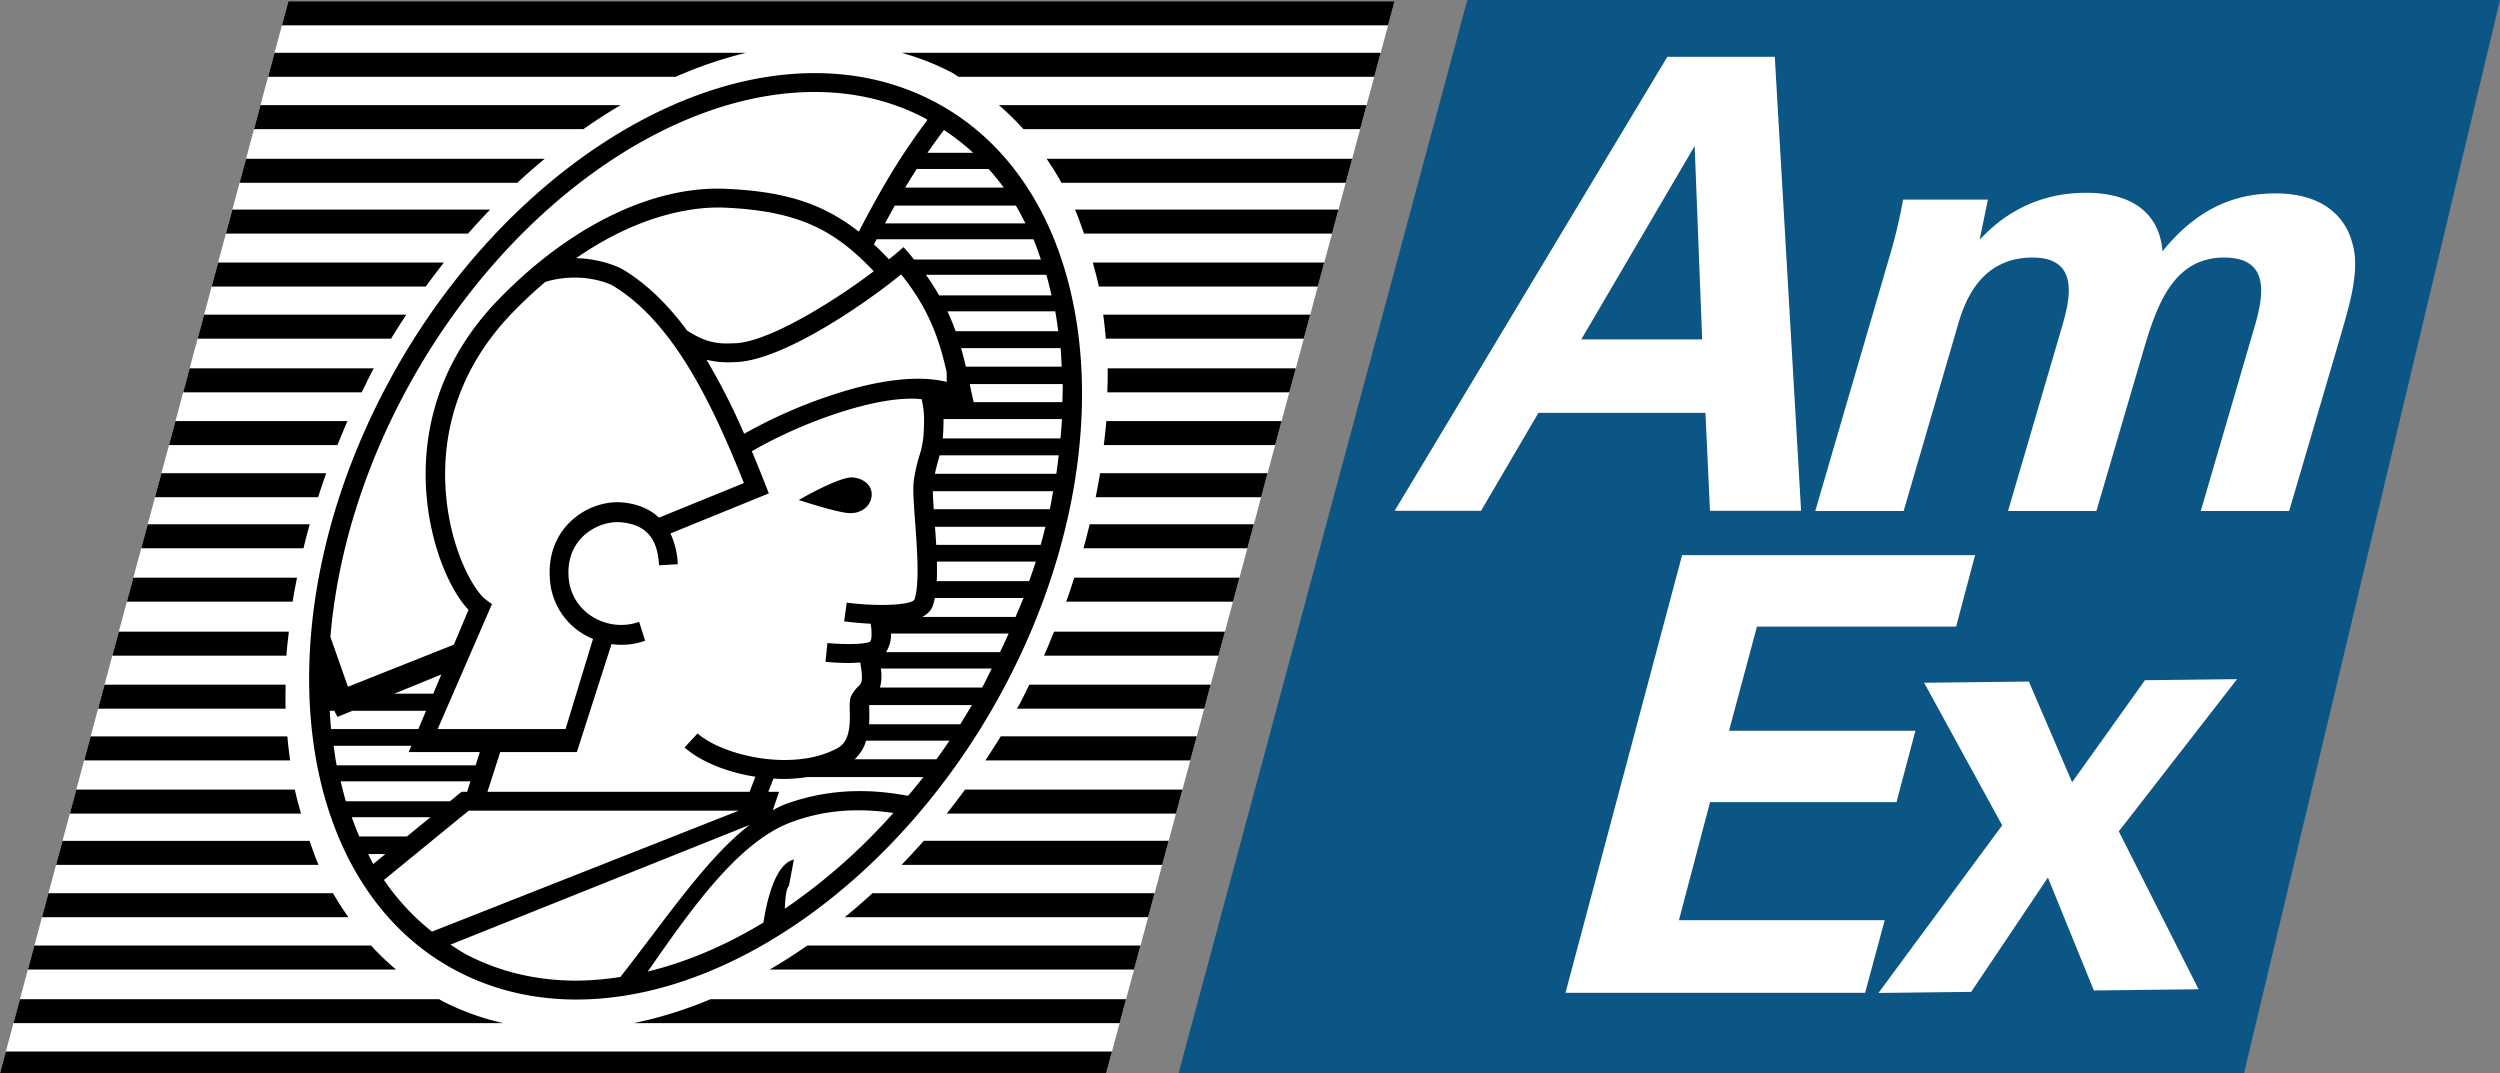 <svg xmlns="http://www.w3.org/2000/svg" width="1250" height="536.624" viewBox="0 0 1250 536.624"><rect x="0" y="0" width="1250" height="536.624" fill="#808080" stroke="none"/><defs><style>.cls-1{fill:#fff;}.cls-2{fill:#0b5684;}</style></defs><title>American-Express-v1-1994</title><g id="American_Express_v1_1994"><path class="cls-1" d="M144.2.649h553.072l-144.201 535.975h-553.071l144.2-535.975z"/><path d="M697.272.649h-553.072l-3.229 12.001h553.072l3.229-12.001zM372.978 26.402h-235.707l-3.229 12.001h203.793a213.341 213.341 0 0 1 35.143-12.001zM475.649 36.138c1.292.67 2.414 1.554 3.675 2.264h207.791l3.229-12.001h-239.593a128.385 128.385 0 0 1 24.898 9.737zM310.277 52.573h-180.046l-3.229 12.001h164.727q9.177-6.456 18.548-12.001zM511.73 64.574h168.343l3.229-12.001h-183.86a130.564 130.564 0 0 1 12.288 12.001zM272.366 79.399h-149.353l-3.229 12.001h138.861c4.504-4.184 9.09-8.159 13.721-12.001zM530.747 91.4h142.109l3.229-12.001h-152.765c2.625 3.869 5.136 7.831 7.427 12.001zM245.055 104.811h-128.879l-3.229 12.001h121.061q5.426-6.184 11.047-12.001zM542.004 116.811h124.016l3.229-12.001h-131.733c1.678 3.864 3.064 7.946 4.489 12.001zM221.978 131.255h-112.917l-3.229 12.001h107.071q4.452-6.127 9.075-12.001zM549.41 143.256h109.494l3.228-12.001h-115.73c1.051 3.971 2.183 7.887 3.008 12.001zM203.161 157.32h-101.112l-3.229 12.001h96.729q3.717-6.11 7.612-12.001zM552.908 169.321h98.984l3.229-12.001h-103.529c.534 3.956.978 7.945 1.316 12.001zM186.759 184.429l.156-.273h-92.086l-3.229 12.001h89.243c1.976-3.909 3.782-7.839 5.916-11.728zM553.67 196.157h91.001l3.229-12.001h-94.059c.095 3.941-.089 7.989-.171 12.001zM173.751 210.542h-86.021l-3.229 12.001h84.216c1.655-4.002 3.219-8.008 5.034-12.001zM551.899 222.543h85.673l3.229-12.001h-87.661c-.285 3.961-.786 7.988-1.241 12.001zM547.851 248.586h82.715l3.229-12.001h-83.76c-.637 3.982-1.384 7.986-2.184 12.001zM163.124 236.585h-82.401l-3.229 12.001h81.567c1.308-3.998 2.597-7.996 4.063-12.001zM541.725 274.135h81.967l3.229-12.001h-82.079c-.971 3.992-1.986 7.989-3.117 12.001zM154.863 262.134h-81.014l-3.229 12.001h81.125c.974-3.993 1.983-7.988 3.118-12.001zM148.509 288.826h-81.841l-3.229 12.001h82.886c.624-3.978 1.394-7.987 2.184-12.001zM533.097 300.828h83.414l3.229-12.001h-82.581c-1.319 3.999-2.583 7.996-4.062 12.001zM521.989 327.844h87.253l3.229-12.001h-85.448c-1.678 4.002-3.194 8.01-5.034 12.001zM144.429 315.844h-85.03l-3.229 12.001h87.018c.26-3.953.813-7.996 1.241-12.001zM509.761 352.1c-.414.755-.856 1.478-1.274 2.228h93.63l3.229-12.001h-90.655c-1.669 3.255-3.152 6.532-4.93 9.772zM142.807 342.328h-90.533l-3.229 12.001h93.757c-.124-3.95-.049-7.976.005-12.001zM143.674 368.183h-98.356l-3.229 12.001h102.991c-.553-3.96-1.051-7.937-1.406-12.001zM492.708 380.184h102.452l3.229-12.001h-98.021q-3.743 6.108-7.66 12.001zM147.42 394.789h-109.261l-3.229 12.001h115.577c-1.081-3.967-2.23-7.891-3.087-12.001zM473.368 406.79h114.634l3.229-12.001h-108.705c-2.998 4.083-6.04 8.099-9.158 12.001zM450.794 432.418h130.313l3.229-12.001h-122.45q-5.452 6.18-11.092 12.001zM154.778 420.417h-123.514l-3.229 12.001h131.233c-1.693-3.852-3.051-7.957-4.49-12.001zM166.524 446.596h-142.303l-3.229 12.001h153.206c-2.699-3.875-5.316-7.817-7.674-12.001zM422.399 458.597h151.666l3.228-12.001h-141.047q-6.829 6.258-13.847 12.001zM384.87 484.776h182.15l3.229-12.001h-166.607q-9.289 6.467-18.772 12.001zM185.525 472.775h-168.347l-3.229 12.001h184.106a130.144 130.144 0 0 1-12.53-12.001zM220.872 500.392c-.454-.236-.84-.556-1.291-.796h-209.62l-3.222 11.978h244.928a128.91 128.91 0 0 1-30.795-11.182zM316.837 511.573h242.974l3.222-11.977h-207.754a206.983 206.983 0 0 1-38.443 11.978zM0 536.624h553.071l2.923-10.865h-553.071l-2.923 10.865zM466.835 50.667c-17.986-9.363-38.003-14.111-59.496-14.111-76.855 0-161.995 61.222-211.858 152.345-65.622 119.919-50.701 253.039 33.26 296.75 17.985 9.362 38.007 14.111 59.502 14.111 76.85 0 161.99-61.226 211.852-152.345 65.623-119.92 50.703-253.042-33.26-296.751zm24.2 293.108h-51.036a22.637 22.637 0 0 0 .408-9.51h55.475c-1.489 2.908-2.811 5.837-4.395 8.732l-.452.778zm-287.571 74.456h-23.817c-1.395-3.113-2.578-6.383-3.786-9.643h39.402zm-10.787 8.816l-6.059 4.951c-.925-1.581-1.663-3.32-2.532-4.951h8.591zm50.313-127.175c-5.739-4.203-17.491-23.895-19.975-52.43-2.076-23.84 2.052-59.051 33.505-91.406 5.462-5.619 10.836-10.576 16.118-15.069 7.256-2.293 20.416-3.986 33.169 1.492 30.133 17.812 49.69 57.774 66.149 99.077l-42.458 17.286c-4.45-4.172-10.351-6.789-17.797-7.554-9.675-.994-20.125 2.957-27.272 10.312-4.817 4.957-10.38 13.715-9.523 27.298a34.562 34.562 0 0 0 21.594 30.573l-13.723 45.088h-63.947l27.145-62.481zm215.359-215.37h35.982c2.646 2.985 5.208 6.044 7.575 9.312h-49.312c1.916-3.21 3.826-6.316 5.755-9.312zm5.393-8.11c2.564-3.717 5.299-7.484 8.211-11.39a111.651 111.651 0 0 1 14.624 11.39h-22.835zm-16.337 26.395h60.526c1.726 2.857 3.245 5.888 4.783 8.911h-70.199q2.522-4.695 4.89-8.911zm-9.083 16.833h78.381c1.416 3.257 2.547 6.732 3.76 10.146h-63.458c-.664-.798-1.201-1.571-1.9-2.377l-3.33-3.835-3.894 3.328c-1.032.882-2.3 1.85-3.417 2.765-2.516-2.632-5.014-5.162-7.492-7.444.461-.89.898-1.721 1.35-2.583zm-85.075 60.255a44.931 44.931 0 0 0 13.481 1.201h.074c22.933-.003 63.726-27.62 83.779-43.869 14.541 18.049 19.346 33.833 22.768 48.959v4.81c-13.812-3.521-31.515-.689-45.458 2.978a244.735 244.735 0 0 0-55.805 22.944 324.322 324.322 0 0 0-18.839-37.023zm133.591 21.177l-.564-2.468c-.493-2.155-.959-4.346-1.43-6.556h46.503c.057 2.964-.108 6.014-.162 9.024h-44.347zm-3.912-17.724c-.695-3.022-1.5-6.125-2.396-9.278h49.767c.301 3.035.365 6.183.542 9.278h-47.913zm-5.124-17.74c-1.161-3.239-2.504-6.542-4.088-9.92h53.908c.621 3.234 1.019 6.596 1.486 9.92h-51.306zm-8.254-17.896a117.491 117.491 0 0 0-6.581-10.302h60.197c1.006 3.338 1.764 6.84 2.586 10.302h-56.202zm-32.647-12.079c-22.448 16.983-54.393 36.028-70.084 36.028l-.177-.001-.183-.002-.182.011c-8.639.515-14.458-1.124-22.706-6.336-9.513-12.899-20.333-23.671-32.972-31.076l-.516-.263a57.662 57.662 0 0 0-21.996-4.898c34.068-23.601 61.972-25.792 74.237-25.252 38.396 1.664 55.685 12.08 74.58 31.789zm-220.278 211.221h-19.439l23.473-9.589zm-49.466 8.57l1.568 3.055 7.478-3.055h36.815l-3.841 9.133h-43.634c-.329-2.992-.457-6.079-.664-9.133h2.278zm38.499 17.506l-1.311 3.116h35.575l-2.135 6.655h-69.451c-.646-3.181-1.042-6.503-1.538-9.771h38.86zm19.33 27.73h-52.041c-1.009-3.227-1.767-6.619-2.604-9.964h64.878l-1.672 5.213h-2.75zm25.123-24.614h38.324l17.329-53.99a34.66 34.66 0 0 0 16.787-1.681l-2.958-9.441a27.109 27.109 0 0 1-24.707-3.436 25.144 25.144 0 0 1-10.61-19.267c-.618-9.784 3.299-16.002 6.694-19.495 5.145-5.294 12.936-8.257 19.831-7.549 12.23 1.258 18.004 7.888 18.72 21.496l9.37-.554a40.2 40.2 0 0 0-3.67-15.382l49.203-20.033-1.675-4.26c-2.212-5.63-4.481-11.248-6.82-16.812 25.103-14.619 63.758-28.452 84.891-26.001 1.474 6.262 1.392 10.556.941 18.022a45.873 45.873 0 0 1-2.122 10.432 79.341 79.341 0 0 0-2.745 12.333c-.543 4.141-.008 11.394.67 20.575.982 13.292 2.327 31.494-.386 38.886-2.024 2.753-18.45 3.459-33.795 1.447l-1.308 9.35c5.023.66 9.299.991 13.262 1.192.732 4.331.55 8.286-.326 8.974-2.03 1.259-11.981 1.578-21.302.69l-.958 9.389c2.701.259 6.951.581 11.423.58 1.999 0 4.009-.1 5.977-.262l.182 1.238c.46 3.108.982 6.634.348 8.602a5.829 5.829 0 0 1-1.648 2.258 17.49 17.49 0 0 0-3.354 4.501c-.927 1.866-.873 4.084-.792 7.442.187 7.704-.123 15.496-6.01 18.729-21.966 12.062-57.123 4.03-70.1-7.271l-6.513 7.015c8.182 7.126 21.283 12.437 35.438 14.629l-2.898 7.516h-131.06zm134.06 19.863l2.55-6.612c1.704.097 3.409.205 5.113.205a80.93 80.93 0 0 0 11.735-.943h58.113c-2.484 3.213-5.065 6.285-7.639 9.373-15.05-2.783-36.996-4.864-61.977 4.405a57.306 57.306 0 0 0-5.691 2.819l3.195-9.247h-5.399zm43.154-16.27a20.312 20.312 0 0 0 5.728-9.271h41.677q-3.177 4.715-6.483 9.271h-40.922zm7.214-17.495c.168-2.635.131-5.093.083-7.073-.02-.82-.031-1.733-.022-2.505h51.326c-1.901 3.227-3.81 6.439-5.798 9.578h-45.589zm8.488-36.066a16.475 16.475 0 0 0 2.484-9.286h58.8q-2.063 4.654-4.296 9.286h-56.988zm18.118-17.6c3.054-1.676 4.542-3.646 5.158-5.318a27.939 27.939 0 0 0 1.121-4.153h44.311c-1.192 3.16-2.638 6.312-3.939 9.471h-46.651zm7.221-17.888c.155-3.071.165-6.363.079-9.779h49.456c-1.014 3.256-2.184 6.517-3.314 9.779h-46.221zm-.259-18.134c-.174-3.023-.387-6.049-.604-9.042h55.196c-.751 3.01-1.509 6.02-2.36 9.042h-52.232zm-1.239-17.838c-.236-3.438-.398-6.503-.434-8.991h60.126c-.558 3-.996 5.973-1.655 8.991h-58.037zm.561-17.698c.493-2.246 1.033-4.34 1.595-6.301.27-.941.508-1.954.769-2.926h59.55c-.37 3.072-.701 6.126-1.181 9.227h-60.733zm3.912-17.704c.031-.354.12-.635.142-.999.196-3.255.292-6 .278-8.667h59.205c-.165 3.2-.435 6.425-.723 9.667h-58.902v-.001zm-267.25-25.878c48.221-88.122 129.901-147.328 203.25-147.328 19.866 0 38.331 4.369 54.884 12.986.531.277.985.652 1.511.937-12.909 17.351-21.625 31.536-34.345 55.909-18.256-14.304-37.389-20.156-66.63-21.422-36.377-1.543-77.716 18.531-113.332 55.169-33.917 34.888-38.362 72.913-36.12 98.667 2.197 25.232 11.881 47.348 20.959 56.652l-7.332 17.432-52.963 21.062-8.774-24.96c3.372-40.201 16.081-83.417 38.892-125.103zm-12.119 246.652l42.39-34.645h135.04l-153.431 60.497a117.63 117.63 0 0 1-23.999-25.852zm96.268 50.356c-19.867 0-38.333-4.37-54.885-12.987-2.856-1.487-5.436-3.322-8.12-5.028l149.573-59.853c-21.25 16.332-40.98 45.836-64.596 76.002a145.659 145.659 0 0 1-21.972 1.866zm104.149-35.935c.354-5.621.462-9.469 2.089-11.535l2.473-13.06c-9.916 2.246-13.902 22.852-15.221 31.463-18.923 11.484-38.437 19.799-57.866 24.502 19.908-28.37 44.285-64.464 71.689-74.634 16.214-6.017 32.378-7.334 51.132-4.644a295.67 295.67 0 0 1-54.295 47.908zM435.832 247.794c.366-4.976-3.841-8.593-9.493-9.076-6.521-.558-26.971 11.271-26.971 11.271s19.543 6.491 25.65 6.584c6.055.092 10.449-3.804 10.814-8.779z"/><g id="American_Express_v1_1994-2"><path class="cls-2" d="M733.659 0l-144.374 536.624h532.731l127.984-536.624h-516.341z"/><path class="cls-1" d="M740.525 255.414h-43.219l136.357-226.998h53.731l13.153 226.998h-45.554l-2.275-48.98h-83.514l-28.679 48.98zM782.741 496.416l58.313-218.834h146.481l-9.477 35.716h-99.572l-13.98 52.059h93.214l-9.477 35.716h-93.214l-15.567 59.022h102.9l-9.81 36.321h-149.811zM1099.288 494.629l-52.357.603-22.977-56.458-38.357 57.164-46.374.536 61.871-83.802-39.029-71.295 52.358-.603 21.631 50.339 36.41-51.008 46.075-.529-59.135 76.105 39.884 78.948zM1144.575 255.504h-44.186l26.721-91.576c5.022-16.651 7.832-35.151-15.001-35.151-26.395 0-34.275 25.592-41.05 48.718l-22.864 78.009h-44.185l27.1-92.5c3.429-12.026 9.529-34.227-14.789-34.227-27.58 0-34.785 24.667-37.782 35.151l-26.721 91.576h-44.187l36.898-126.418a262.404 262.404 0 0 0 7.02-29.291h42.407l-4.132 20.041c6.526-6.783 23.112-23.434 53.063-23.434 34.4 0 37.815 21.892 38.352 29.292 19.986-24.975 41.095-28.984 56.517-28.984 30.248 0 36.901 18.808 38.435 24.976 4.146 13.566-1.953 32.375-5.813 45.941z"/><path class="cls-2" d="M790.64 169.701h60.446l-3.757-96.702-56.689 96.702z"/></g></g></svg>